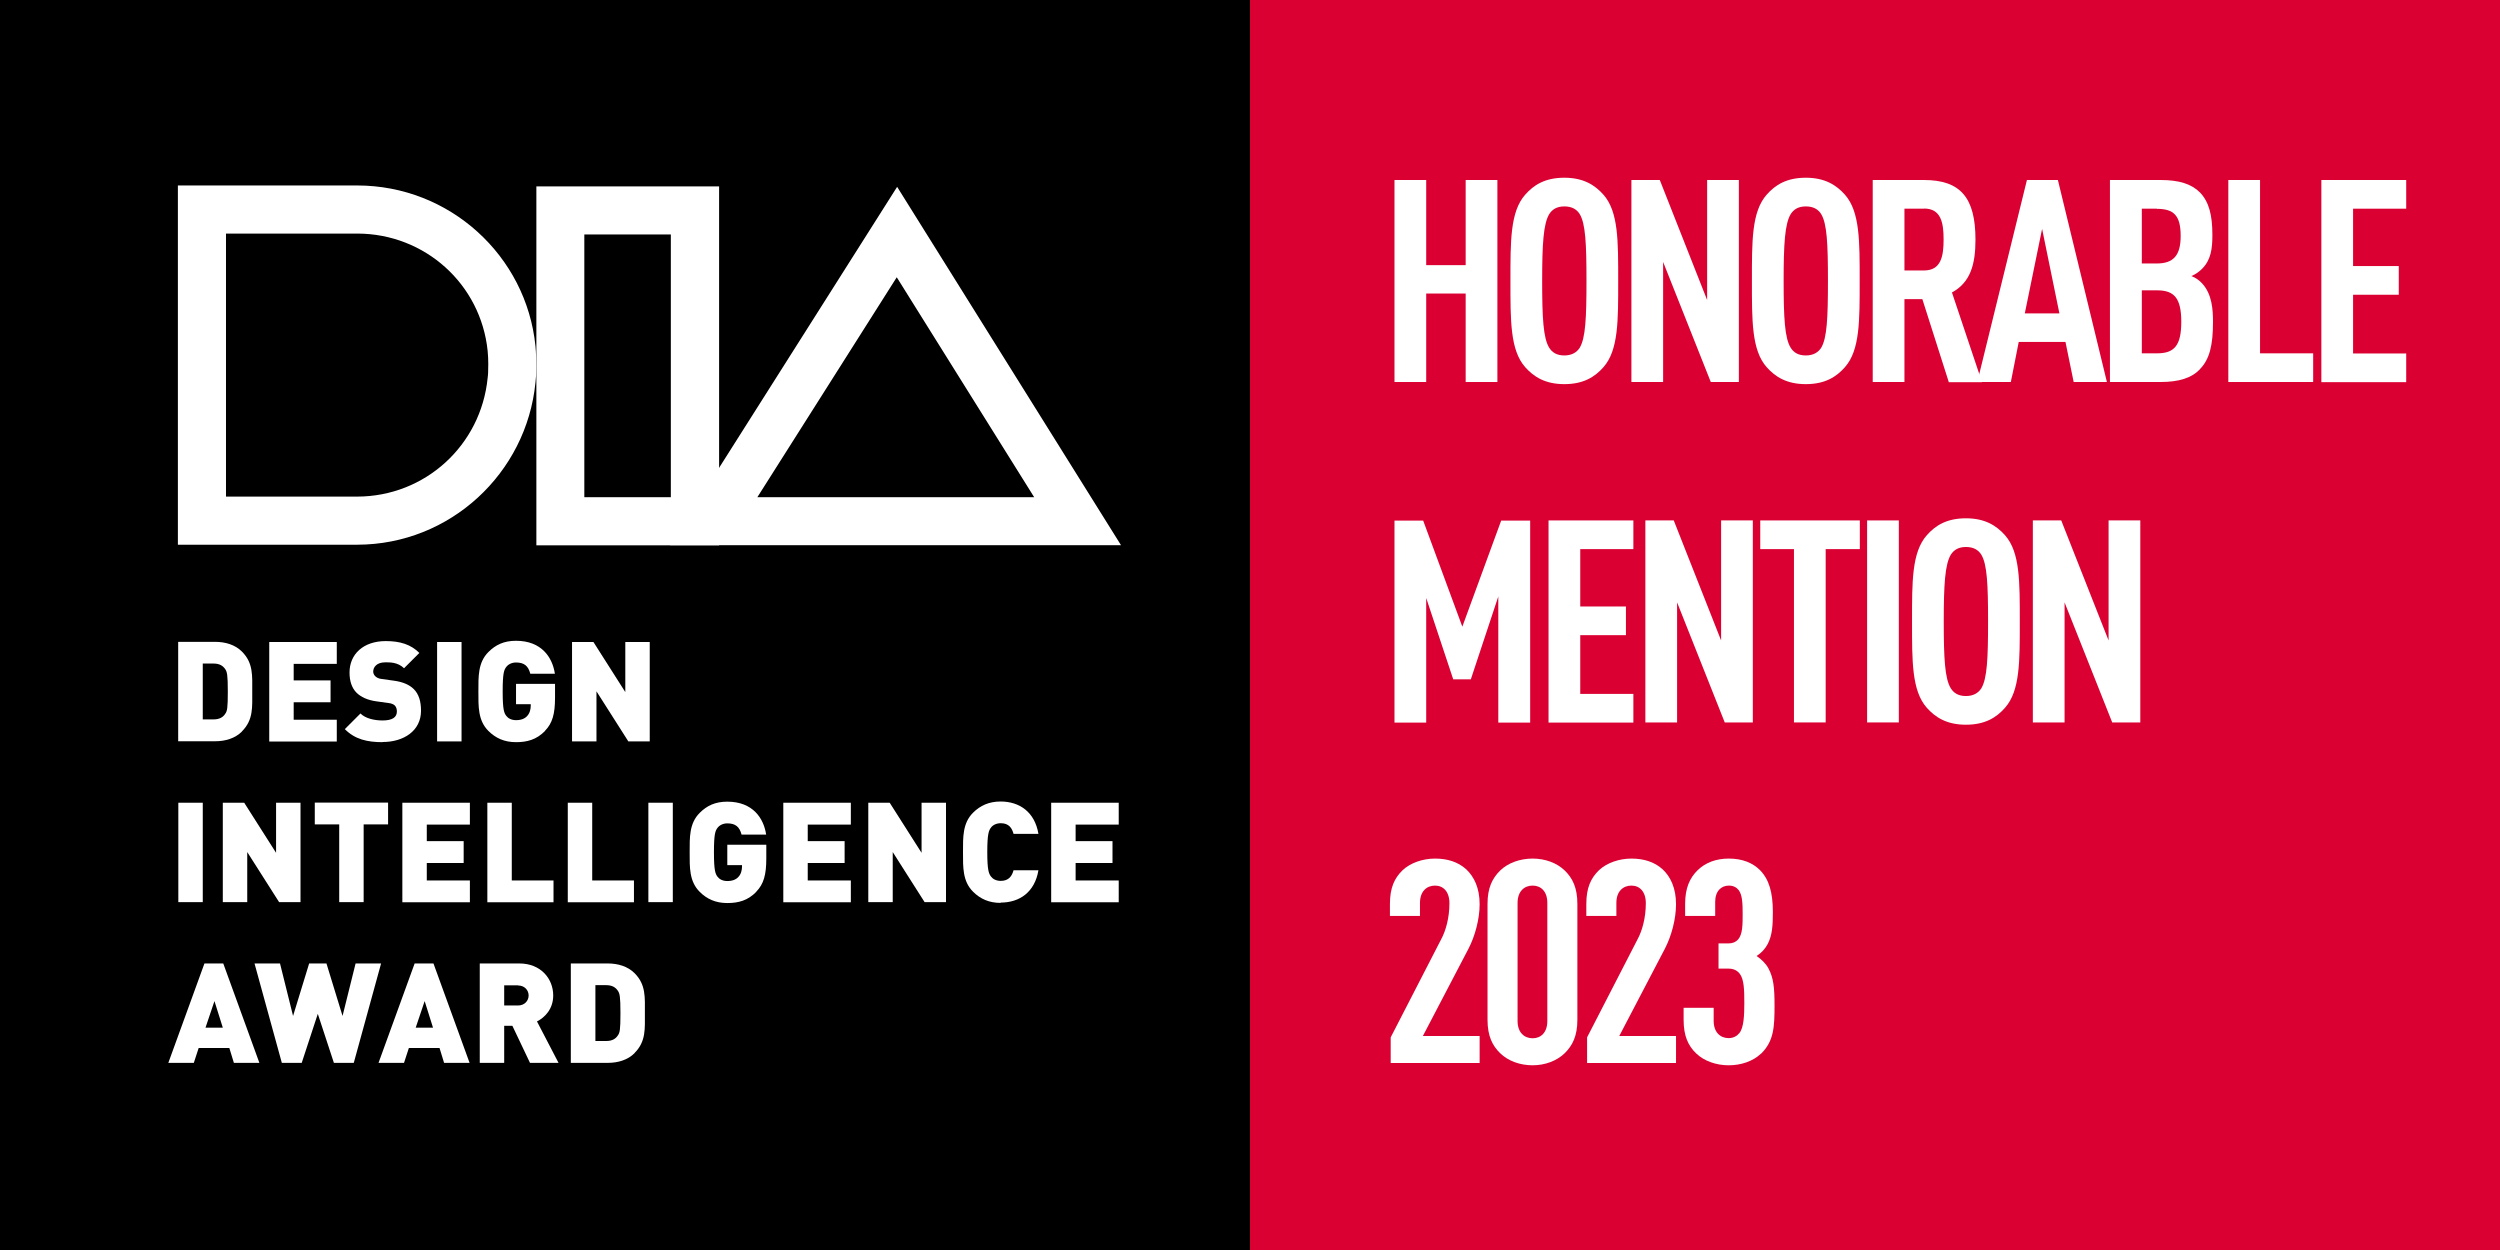 <svg viewBox="0 0 164.72 82.36" xmlns="http://www.w3.org/2000/svg" data-name="图层 2" id="_图层_2">
  <rect x="0" y="0" width="164.72" height="82.36" fill="#333333" stroke="none"/>
  <defs>
    <style>
      .cls-1, .cls-2, .cls-3 {
        stroke-width: 0px;
      }

      .cls-2 {
        fill: #db0032;
      }

      .cls-3 {
        fill: #fff;
      }
    </style>
  </defs>
  <g data-name="图层 1" id="_图层_1-2">
    <g>
      <rect height="82.36" width="82.36" x="82.36" class="cls-2"></rect>
      <g>
        <path d="m96.57,25.17v-5.83h-2.6v5.83h-2.09v-13.31h2.09v5.61h2.6v-5.61h2.09v13.31h-2.09Z" class="cls-3"></path>
        <path d="m105.65,24.19c-.56.64-1.31,1.12-2.58,1.12s-2.02-.49-2.58-1.12c-.99-1.12-.97-3.07-.97-5.68s-.02-4.56.97-5.68c.56-.64,1.31-1.12,2.58-1.12s2.02.49,2.58,1.12c.99,1.12.97,3.07.97,5.68s.02,4.56-.97,5.68Zm-1.57-10.09c-.19-.3-.5-.5-1.01-.5s-.8.21-.99.5c-.39.64-.47,1.98-.47,4.41s.07,3.78.47,4.41c.19.3.49.5.99.5s.82-.21,1.01-.5c.39-.64.45-1.98.45-4.41s-.06-3.78-.45-4.41Z" class="cls-3"></path>
        <path d="m112.72,25.17l-3.14-7.91v7.91h-2.09v-13.31h1.87l3.12,7.91v-7.91h2.09v13.31h-1.85Z" class="cls-3"></path>
        <path d="m121.56,24.19c-.56.64-1.31,1.12-2.58,1.12s-2.02-.49-2.58-1.12c-.99-1.12-.97-3.07-.97-5.68s-.02-4.56.97-5.68c.56-.64,1.31-1.12,2.58-1.12s2.02.49,2.58,1.12c.99,1.12.97,3.07.97,5.68s.02,4.56-.97,5.68Zm-1.57-10.09c-.19-.3-.5-.5-1.01-.5s-.8.21-.99.5c-.39.64-.47,1.98-.47,4.41s.07,3.78.47,4.41c.19.3.49.5.99.5s.82-.21,1.01-.5c.39-.64.45-1.98.45-4.41s-.06-3.78-.45-4.41Z" class="cls-3"></path>
        <path d="m128.4,25.17l-1.74-5.46h-1.18v5.46h-2.09v-13.31h3.37c2.43,0,3.4,1.18,3.4,3.93,0,1.65-.34,2.82-1.55,3.48l1.98,5.91h-2.19Zm-1.63-11.42h-1.29v4.07h1.29c1.12,0,1.29-.93,1.29-2.04s-.17-2.04-1.29-2.04Z" class="cls-3"></path>
        <path d="m136.63,25.17l-.54-2.64h-3.08l-.52,2.64h-2.21l3.27-13.31h2.04l3.23,13.31h-2.19Zm-2.08-10.09l-1.14,5.57h2.28l-1.14-5.57Z" class="cls-3"></path>
        <path d="m144.95,24.33c-.56.58-1.38.84-2.62.84h-3.31v-13.31h3.33c1.23,0,2.04.26,2.6.82.6.62.82,1.5.82,2.8,0,.9-.09,1.65-.69,2.24-.21.21-.43.35-.69.47.28.11.52.28.71.49.65.71.71,1.72.71,2.54,0,1.51-.22,2.45-.86,3.1Zm-2.84-10.58h-.99v3.61h.99c1.1,0,1.57-.54,1.57-1.81,0-1.35-.45-1.79-1.57-1.79Zm.02,5.38h-1.01v4.15h1.01c1.14,0,1.59-.52,1.59-2.08s-.47-2.07-1.59-2.07Z" class="cls-3"></path>
        <path d="m146.82,25.17v-13.31h2.09v11.42h3.5v1.89h-5.59Z" class="cls-3"></path>
        <path d="m152.95,25.17v-13.31h5.59v1.89h-3.5v3.78h3.01v1.89h-3.01v3.87h3.5v1.89h-5.59Z" class="cls-3"></path>
        <path d="m98.72,47.6v-8.3l-1.81,5.46h-1.16l-1.78-5.36v8.21h-2.09v-13.31h1.89l2.58,6.99,2.56-6.99h1.91v13.31h-2.09Z" class="cls-3"></path>
        <path d="m102.03,47.6v-13.31h5.59v1.89h-3.5v3.78h3.01v1.89h-3.01v3.87h3.5v1.89h-5.59Z" class="cls-3"></path>
        <path d="m113.64,47.6l-3.14-7.91v7.91h-2.09v-13.31h1.87l3.12,7.91v-7.91h2.09v13.31h-1.85Z" class="cls-3"></path>
        <path d="m120.29,36.18v11.42h-2.09v-11.42h-2.22v-1.89h6.56v1.89h-2.24Z" class="cls-3"></path>
        <path d="m123.02,47.6v-13.31h2.09v13.31h-2.09Z" class="cls-3"></path>
        <path d="m132.11,46.63c-.56.64-1.31,1.12-2.58,1.12s-2.02-.49-2.58-1.12c-.99-1.12-.97-3.07-.97-5.68s-.02-4.56.97-5.68c.56-.64,1.31-1.12,2.58-1.12s2.02.49,2.58,1.12c.99,1.12.97,3.07.97,5.68s.02,4.56-.97,5.68Zm-1.57-10.09c-.19-.3-.5-.5-1.01-.5s-.8.21-.99.5c-.39.64-.47,1.98-.47,4.41s.07,3.78.47,4.41c.19.3.49.5.99.5s.82-.21,1.01-.5c.39-.64.45-1.98.45-4.41s-.06-3.78-.45-4.41Z" class="cls-3"></path>
        <path d="m139.17,47.6l-3.14-7.91v7.91h-2.09v-13.31h1.87l3.12,7.91v-7.91h2.09v13.31h-1.85Z" class="cls-3"></path>
        <path d="m91.63,70.03v-1.68l3.33-6.47c.3-.56.54-1.4.54-2.37,0-.77-.41-1.16-.95-1.16s-.99.37-.99,1.14v.86h-1.98v-.79c0-1.07.3-1.7.82-2.21.52-.5,1.35-.78,2.15-.78s1.51.21,2.06.71c.52.49.88,1.23.88,2.3,0,.97-.3,2.09-.73,2.92l-3.01,5.76h3.74v1.78h-5.85Z" class="cls-3"></path>
        <path d="m103.09,69.4c-.52.5-1.29.79-2.11.79s-1.61-.28-2.13-.79c-.52-.5-.84-1.14-.84-2.21v-7.63c0-1.07.32-1.7.84-2.21.52-.5,1.31-.78,2.13-.78s1.59.28,2.11.78c.52.5.84,1.14.84,2.21v7.63c0,1.07-.32,1.7-.84,2.21Zm-1.14-9.91c0-.77-.43-1.14-.97-1.14s-.99.37-.99,1.14v7.78c0,.77.45,1.14.99,1.14s.97-.37.97-1.14v-7.78Z" class="cls-3"></path>
        <path d="m104.57,70.03v-1.68l3.33-6.47c.3-.56.54-1.4.54-2.37,0-.77-.41-1.16-.95-1.16s-.99.37-.99,1.14v.86h-1.98v-.79c0-1.07.3-1.7.82-2.21.52-.5,1.35-.78,2.15-.78s1.51.21,2.06.71c.52.49.88,1.23.88,2.3,0,.97-.3,2.09-.73,2.92l-3.01,5.76h3.74v1.78h-5.85Z" class="cls-3"></path>
        <path d="m116.03,69.42c-.52.5-1.31.77-2.13.77s-1.63-.28-2.15-.79c-.52-.5-.82-1.14-.82-2.21v-.79h1.98v.86c0,.77.45,1.14.99,1.14.32,0,.56-.15.71-.34.28-.35.32-1.14.32-1.96,0-.9-.02-1.57-.3-1.94-.17-.22-.41-.34-.75-.34h-.65v-1.66h.65c.28,0,.49-.09.64-.26.3-.34.3-.99.3-1.68s-.02-1.25-.26-1.57c-.15-.19-.36-.3-.65-.3-.5,0-.9.36-.9,1.07v.93h-1.98v-.8c0-1.03.3-1.7.82-2.21s1.23-.77,2.06-.77c.88,0,1.57.28,2.04.75.6.6.86,1.46.86,2.77,0,.9-.04,1.53-.34,2.11-.17.32-.41.58-.73.79.32.22.6.49.77.8.35.64.41,1.31.41,2.45,0,1.42-.04,2.35-.88,3.18Z" class="cls-3"></path>
      </g>
      <g>
        <rect height="82.36" width="82.36" y="0" x="0" class="cls-1"></rect>
        <g>
          <g>
            <path d="m44.2,15.45v17.31s-5.7,0-5.7,0V15.45s5.7,0,5.7,0m3.17-3.17h-12.03s0,23.65,0,23.65h12.04s0-23.65,0-23.65h0Z" class="cls-3"></path>
            <path d="m23.55,15.39c4.45.01,8.13,3.33,8.58,7.73.06.57.04,1.26.03,1.45,0,.11-.02.22-.03.33-.44,4.45-4.13,7.81-8.59,7.82h-8.65s0-17.33,0-17.33h8.5s.09,0,.09,0h.07m-.03-3.17s-.08,0-.13,0h-11.67s0,23.67,0,23.67h11.82c6.12-.01,11.15-4.71,11.74-10.68.01-.15.03-.3.04-.45,0,0,.05-1.01-.04-1.96-.6-5.95-5.65-10.58-11.75-10.58h0Z" class="cls-3"></path>
            <path d="m59.08,18.26l9.06,14.5h-18.24s9.19-14.5,9.19-14.5m.02-5.95l-14.96,23.61h.05s29.66,0,29.66,0l-14.75-23.61h0Z" class="cls-3"></path>
          </g>
          <g>
            <path d="m15.94,48.2c-.45.45-1.09.64-1.77.64h-2.43v-6.55h2.43c.68,0,1.32.19,1.77.64.76.76.68,1.6.68,2.63s.08,1.87-.68,2.63Zm-1.1-4.11c-.15-.22-.37-.37-.77-.37h-.71s0,3.68,0,3.68h.71c.4,0,.63-.15.77-.37.13-.18.17-.36.17-1.47s-.05-1.29-.17-1.47Z" class="cls-3"></path>
            <path d="m17.74,48.85v-6.55s4.45,0,4.45,0v1.44h-2.84s0,1.09,0,1.09h2.43v1.44h-2.43s0,1.15,0,1.15h2.84v1.44h-4.45Z" class="cls-3"></path>
            <path d="m25.21,48.9c-1,0-1.82-.18-2.49-.86l1.03-1.03c.34.34.94.46,1.46.46.64,0,.94-.21.94-.59,0-.16-.04-.29-.13-.39-.08-.08-.22-.15-.43-.17l-.79-.11c-.58-.08-1.02-.28-1.32-.58-.3-.31-.45-.75-.45-1.32,0-1.2.9-2.07,2.39-2.07.94,0,1.65.22,2.21.78l-1.01,1.01c-.41-.41-.96-.39-1.24-.39-.56,0-.79.32-.79.61,0,.08.03.2.13.3.08.08.22.17.45.19l.79.11c.59.08,1.01.27,1.29.54.35.34.49.83.49,1.44,0,1.33-1.15,2.06-2.53,2.06Z" class="cls-3"></path>
            <path d="m28.8,48.85v-6.55h1.61v6.55h-1.61Z" class="cls-3"></path>
            <path d="m35.91,48.16c-.56.58-1.19.74-1.91.74-.76,0-1.34-.26-1.82-.74-.69-.69-.66-1.61-.66-2.6s-.03-1.91.66-2.6c.48-.48,1.03-.74,1.82-.74,1.68,0,2.4,1.09,2.56,2.17h-1.62c-.13-.5-.39-.74-.94-.74-.29,0-.52.13-.64.29-.15.19-.24.41-.24,1.61s.09,1.43.24,1.62c.12.16.34.28.64.28.34,0,.57-.1.72-.26.18-.18.25-.45.25-.7v-.09s-.97,0-.97,0v-1.34h2.57v.91c0,1.06-.17,1.68-.66,2.18Z" class="cls-3"></path>
            <path d="m41.4,48.85l-2.1-3.3v3.3h-1.61v-6.55h1.41s2.1,3.3,2.1,3.3v-3.3h1.61v6.55h-1.41Z" class="cls-3"></path>
            <path d="m11.75,59.44v-6.55h1.61v6.55h-1.61Z" class="cls-3"></path>
            <path d="m18.39,59.44l-2.1-3.3v3.3h-1.61v-6.55h1.41s2.1,3.3,2.1,3.3v-3.3h1.61v6.55h-1.41Z" class="cls-3"></path>
            <path d="m23.96,54.32v5.12h-1.61v-5.12s-1.61,0-1.61,0v-1.44h4.83v1.44h-1.61Z" class="cls-3"></path>
            <path d="m26.51,59.44v-6.55s4.45,0,4.45,0v1.44h-2.84s0,1.09,0,1.09h2.43v1.44h-2.43s0,1.15,0,1.15h2.84v1.44h-4.45Z" class="cls-3"></path>
            <path d="m32.11,59.44v-6.55h1.61v5.12s2.75,0,2.75,0v1.44h-4.36Z" class="cls-3"></path>
            <path d="m37.41,59.44v-6.55h1.61v5.12s2.75,0,2.75,0v1.44h-4.36Z" class="cls-3"></path>
            <path d="m42.72,59.44v-6.55h1.61v6.55h-1.61Z" class="cls-3"></path>
            <path d="m49.83,58.76c-.56.58-1.19.74-1.91.74-.76,0-1.34-.26-1.82-.74-.69-.69-.66-1.61-.66-2.6s-.03-1.91.66-2.6c.48-.48,1.03-.74,1.82-.74,1.68,0,2.4,1.09,2.56,2.17h-1.62c-.13-.5-.39-.74-.94-.74-.29,0-.52.13-.64.29-.15.19-.24.41-.24,1.61s.09,1.43.24,1.62c.12.16.34.28.64.28.34,0,.57-.1.72-.26.18-.18.25-.45.25-.7v-.09s-.97,0-.97,0v-1.34h2.57v.91c0,1.06-.17,1.68-.66,2.18Z" class="cls-3"></path>
            <path d="m51.61,59.44v-6.55s4.45,0,4.45,0v1.44h-2.84s0,1.09,0,1.09h2.43v1.44h-2.43s0,1.15,0,1.15h2.84v1.44h-4.45Z" class="cls-3"></path>
            <path d="m60.92,59.44l-2.1-3.3v3.3h-1.61v-6.55h1.41s2.1,3.3,2.1,3.3v-3.3h1.61v6.55h-1.41Z" class="cls-3"></path>
            <path d="m65.93,59.49c-.76,0-1.34-.26-1.82-.74-.69-.69-.66-1.61-.66-2.6s-.03-1.91.66-2.6c.48-.48,1.06-.74,1.82-.74,1.24,0,2.25.69,2.49,2.13h-1.64c-.1-.37-.3-.7-.84-.7-.29,0-.52.12-.64.28-.15.19-.25.42-.25,1.62,0,1.2.1,1.43.25,1.62.12.16.34.28.64.28.53,0,.74-.33.84-.7h1.64c-.24,1.44-1.24,2.13-2.49,2.13Z" class="cls-3"></path>
            <path d="m69.26,59.44v-6.55s4.45,0,4.45,0v1.44h-2.84s0,1.09,0,1.09h2.43v1.44h-2.43s0,1.15,0,1.15h2.84v1.44h-4.45Z" class="cls-3"></path>
            <path d="m15.41,70.03l-.3-.98h-2.02s-.32.98-.32.98h-1.68s2.38-6.55,2.38-6.55h1.24s2.38,6.55,2.38,6.55h-1.68Zm-1.28-4.07l-.59,1.75h1.14s-.55-1.75-.55-1.75Z" class="cls-3"></path>
            <path d="m23.32,70.03h-1.32s-1.06-3.23-1.06-3.23l-1.06,3.23h-1.31s-1.8-6.55-1.8-6.55h1.68s.86,3.46.86,3.46l1.06-3.46h1.14s1.06,3.46,1.06,3.46l.86-3.46h1.68s-1.8,6.55-1.8,6.55Z" class="cls-3"></path>
            <path d="m29.26,70.03l-.3-.98h-2.02s-.32.98-.32.98h-1.68s2.38-6.55,2.38-6.55h1.24s2.38,6.55,2.38,6.55h-1.68Zm-1.28-4.07l-.59,1.75h1.14s-.55-1.75-.55-1.75Z" class="cls-3"></path>
            <path d="m34.92,70.03l-1.16-2.44h-.54s0,2.44,0,2.44h-1.61v-6.55h2.6c1.45,0,2.24,1.03,2.24,2.11,0,.89-.55,1.45-1.07,1.71l1.42,2.73h-1.87Zm-.79-5.11h-.91s0,1.33,0,1.33h.91c.44,0,.7-.32.7-.66s-.26-.66-.7-.66Z" class="cls-3"></path>
            <path d="m41.81,69.39c-.45.45-1.09.64-1.77.64h-2.43v-6.55h2.43c.68,0,1.32.19,1.77.64.76.76.68,1.6.68,2.63s.08,1.87-.68,2.63Zm-1.1-4.11c-.15-.22-.37-.37-.77-.37h-.71s0,3.68,0,3.68h.71c.4,0,.63-.15.77-.37.13-.18.17-.36.17-1.47s-.05-1.29-.17-1.47Z" class="cls-3"></path>
          </g>
        </g>
      </g>
    </g>
  </g>
</svg>